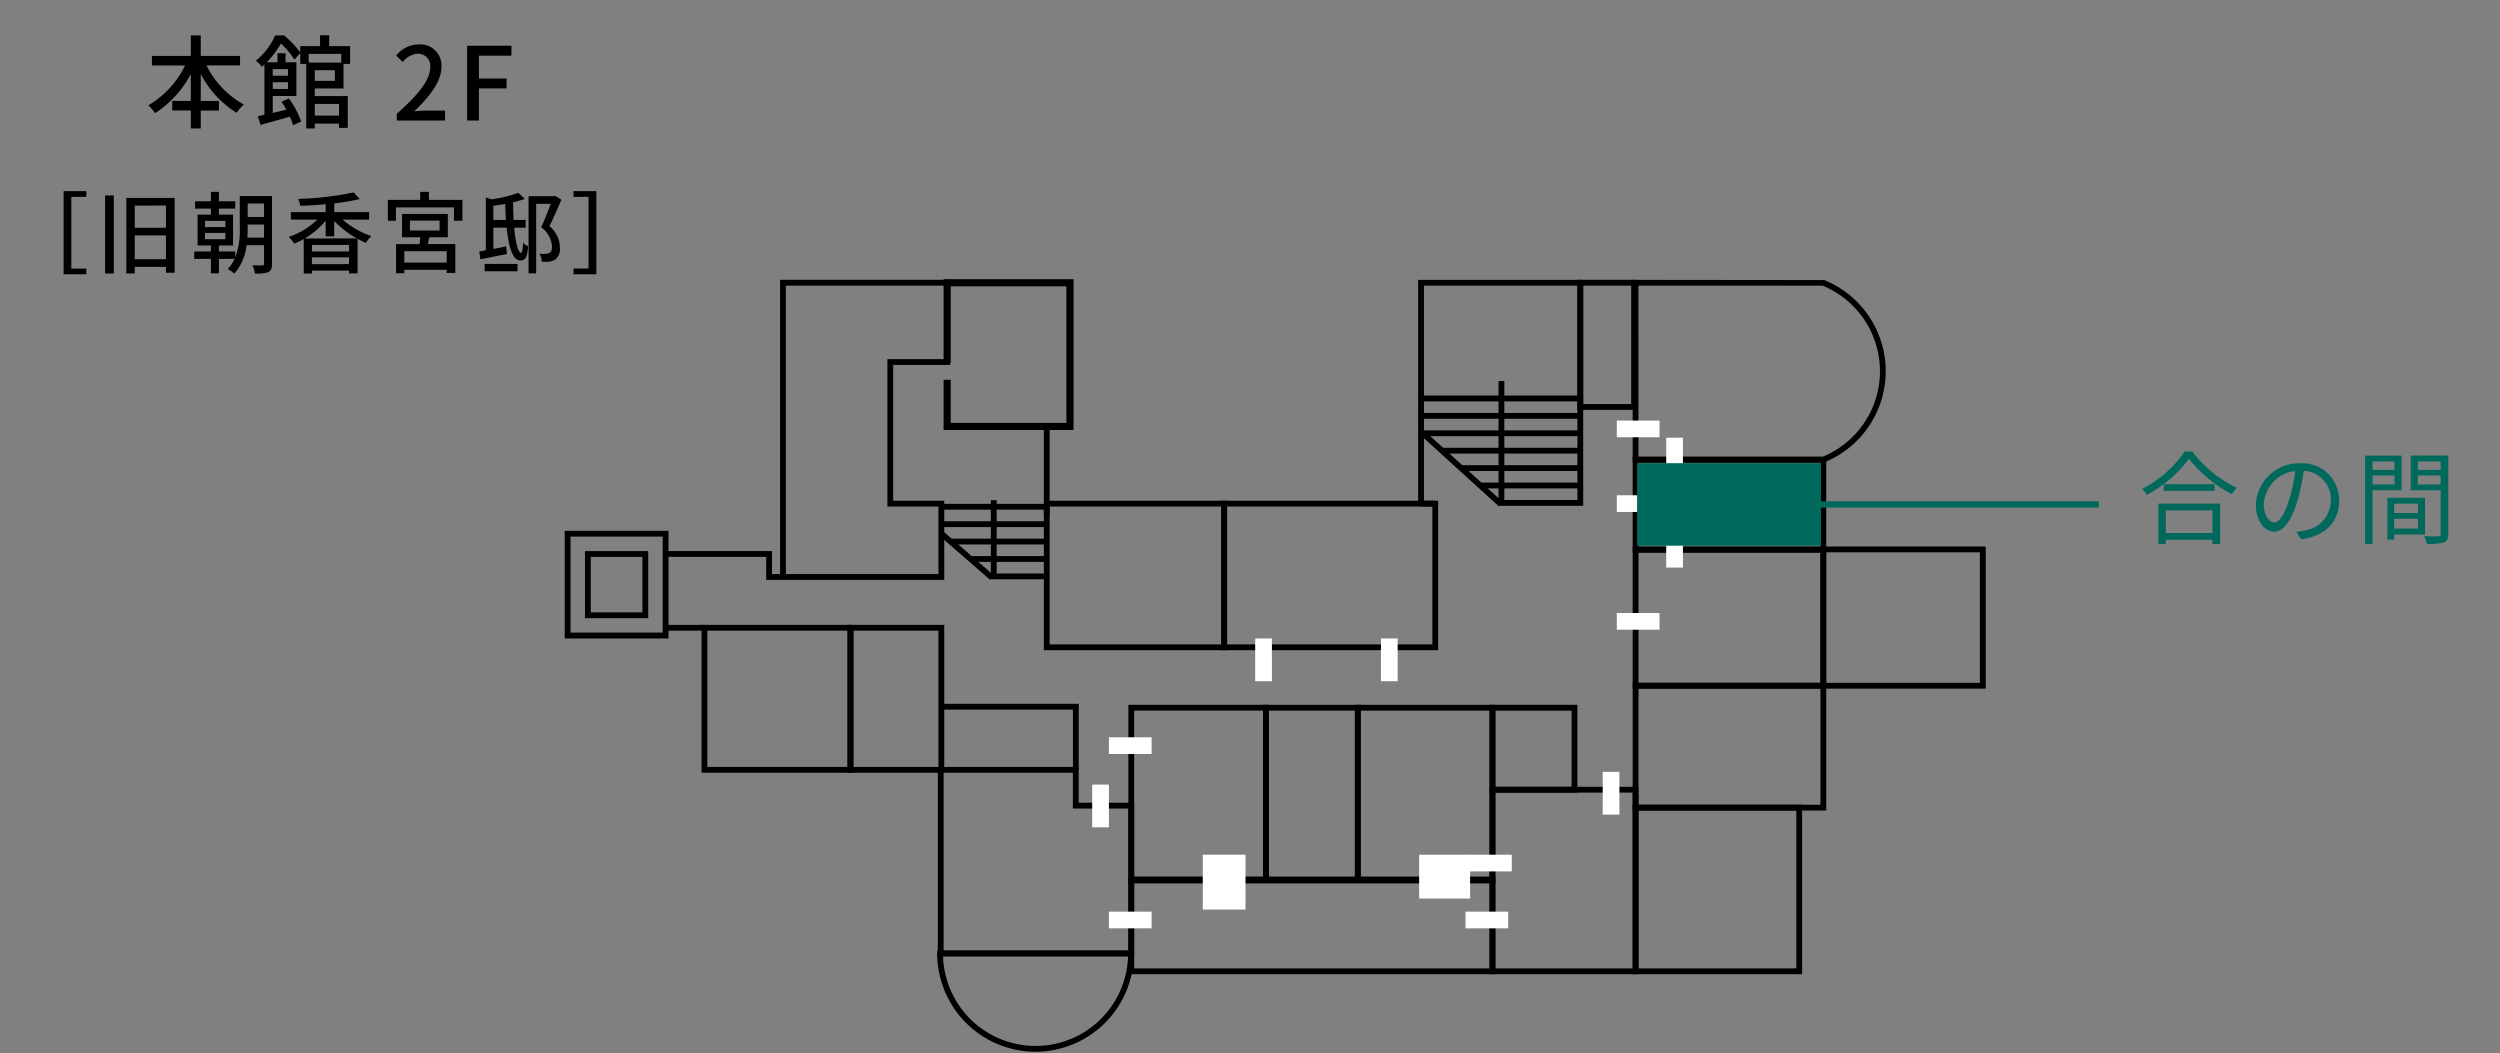 <?xml version="1.0" encoding="UTF-8"?> <svg xmlns="http://www.w3.org/2000/svg" xmlns:xlink="http://www.w3.org/1999/xlink" width="394" height="166" viewBox="0 0 394 166"><rect x="0" y="0" width="394" height="166" fill="#808080" stroke="none"/><defs><clipPath id="clip-path"><rect id="長方形_25479" data-name="長方形 25479" width="223.944" height="121.753" transform="translate(0 0)" fill="none"></rect></clipPath></defs><g id="グループ_51726" data-name="グループ 51726" transform="translate(-647 -616)"><g id="グループ_51724" data-name="グループ 51724"><g id="map_2f" transform="translate(647 616)"><g id="グループ_51724-2" data-name="グループ 51724" transform="translate(-647 -616)"><rect id="長方形_25496" data-name="長方形 25496" width="394" height="166" transform="translate(647 616)" fill="rgba(255,255,255,0)"></rect><path id="パス_46929" data-name="パス 46929" d="M-14.168-8.688v-1.5H-20.36v-3.232h-1.568v3.232h-6.128v1.5h5.232A14.858,14.858,0,0,1-28.616-2.4,8.591,8.591,0,0,1-27.56-1.168a16.254,16.254,0,0,0,5.632-6.176v4.256h-2.928v1.5h2.928V1.248h1.568V-1.584H-17.5v-1.5H-20.36V-7.36A15.53,15.53,0,0,0-14.7-1.216a6.752,6.752,0,0,1,1.12-1.312,14.216,14.216,0,0,1-5.872-6.16Zm15.6,6.064v1.84H-2.392v-1.84Zm.352-7.888v1.376H-3.352v-1.376ZM.776-6.256H-2.392v-1.68H.776ZM-6.616-8.1v1.04h-2.4V-8.1Zm-2.4,3.12V-6.048h2.4v1.072Zm11.152-.08V-8.928h1.04v-2.8H-.12V-13.44H-1.56v1.712H-4.68v.976a15.875,15.875,0,0,0-2.56-2.672H-8.632a10.666,10.666,0,0,1-3.056,4,3.594,3.594,0,0,1,.944.96c.144-.128.288-.24.416-.368v7.92c-.384.08-.72.16-1.04.224l.432,1.376C-9.608.32-7.928-.144-6.312-.608a8.378,8.378,0,0,1,.5,1.344l1.28-.592A14.433,14.433,0,0,0-6.472-3.488L-7.64-2.96c.256.384.528.8.768,1.248-.736.176-1.456.352-2.144.512V-3.872h3.728V-9.184H-7v-1.424H-8.264v1.424h-1.7a14.857,14.857,0,0,0,2.24-2.96A12.587,12.587,0,0,1-5.608-9.6l.928-1.04v1.712h.944V1.248h1.344V.48H1.432v.672H2.808V-3.856h-5.2v-1.2ZM10.536,0h7.6V-1.568H15.192c-.576,0-1.312.048-1.92.112,2.5-2.384,4.3-4.736,4.3-7.008A3.33,3.33,0,0,0,14.024-12a4.572,4.572,0,0,0-3.584,1.76l1.04,1.024a3.194,3.194,0,0,1,2.32-1.312,1.912,1.912,0,0,1,2,2.16c0,1.936-1.792,4.224-5.264,7.3ZM21.624,0H23.48V-5.072h4.352V-6.624H23.48v-3.6H28.6v-1.568H21.624Zm-63.6,11.128v13.1h3.584v-.9h-2.366V12.024h2.366v-.9Zm6.538,12.978h1.372V11.8h-1.372Zm4.676-2.254V18.1h4.914v3.752Zm4.914-8.456v3.5h-4.914V13.4Zm-6.244-1.2v11.9h1.33V23.056h4.914v.924h1.372V12.192ZM-13.02,18.45c.042-.546.056-1.078.056-1.568v-.5h2.576V18.45Zm2.632-5.376V15.2h-2.576V13.074Zm-9.31,4.634h3.22V18.7H-19.7Zm0-1.9h3.22v.98H-19.7ZM-9.128,11.9H-14.21v4.984a12.061,12.061,0,0,1-.714,4.676v-.924H-17.5v-.952h2.226V14.824H-17.5v-.952h2.576V12.724H-17.5V11.24h-1.26v1.484h-2.492v1.148h2.492v.952h-2.1v4.858h2.1v.952h-2.632V21.8h2.632v2.282h1.26V21.8h2.478a5.782,5.782,0,0,1-1.092,1.6,5.081,5.081,0,0,1,1.036.728,8.009,8.009,0,0,0,1.932-4.48h2.758v2.912c0,.2-.084.266-.28.266s-.868.014-1.54-.014a4.534,4.534,0,0,1,.392,1.288,5.479,5.479,0,0,0,2.128-.224c.434-.238.56-.616.56-1.316Zm5.152,6.678a12.758,12.758,0,0,0,3.3-2.786v2.45H.672V15.818a14.824,14.824,0,0,0,3.57,2.758Zm1.134,4.046V21.558H3.01v1.064ZM3.01,20.634H-2.842V19.6H3.01Zm3.164-5.026V14.432H.672V13.06a36.07,36.07,0,0,0,4.018-.686l-.952-1.05a49.014,49.014,0,0,1-8.75,1.022,4.258,4.258,0,0,1,.322,1.092c1.288-.042,2.66-.126,4.018-.252v1.246H-6.16v1.176h4.172A11.971,11.971,0,0,1-6.5,18.338a6.065,6.065,0,0,1,.868,1.05,12.117,12.117,0,0,0,1.5-.714v5.432h1.288v-.462H3.01v.448H4.354v-5.46a9.521,9.521,0,0,0,1.33.63,4.391,4.391,0,0,1,.854-1.05,13.619,13.619,0,0,1-4.55-2.6ZM18.4,22.384H11.718V20.592H18.4Zm-5.8-6.622h4.676V17.33H12.6Zm5.978,2.632V14.712h-7.21v3.682h2.87c-.028.35-.07.728-.112,1.078h-3.71v4.592h1.3v-.546H18.4v.5h1.358v-4.55h-4.34c.084-.336.168-.714.266-1.078ZM15.6,12.5V11.24H14.224V12.5h-5.1v3.29H10.4v-2.1h9.142v2.1h1.33V12.5Zm8.778,11.256h5.18V22.594h-5.18Zm1.372-8.092V13.438c.616-.084,1.246-.182,1.876-.294.028.9.056,1.75.112,2.52Zm5.1,1.218V15.664h-1.9c-.056-.826-.084-1.75-.084-2.786a16.373,16.373,0,0,0,1.848-.532l-1.008-.952a21.523,21.523,0,0,1-4.27,1.022l-.868-.308v8.344c-.378.056-.728.126-1.036.168l.182,1.246c1.19-.238,2.73-.546,4.172-.84l-.1-1.2c-.686.14-1.372.28-2.03.406V16.882h2.1c.336,3.332,1.022,5.166,2.142,5.166.756,0,1.106-.406,1.232-2.24a2.444,2.444,0,0,1-.8-.56c-.042,1.19-.126,1.6-.336,1.6-.364,0-.826-1.344-1.064-3.962Zm4.676-5-.2.042H31.3V24.078h1.2V13.116h2.3c-.406,1.092-.98,2.576-1.512,3.7a4.086,4.086,0,0,1,1.708,3c0,.5-.1.868-.378,1.036a1.306,1.306,0,0,1-.588.154,4.909,4.909,0,0,1-.994-.028,3.111,3.111,0,0,1,.35,1.274,11.111,11.111,0,0,0,1.19-.014,2.34,2.34,0,0,0,.938-.35,2.089,2.089,0,0,0,.728-1.918,4.374,4.374,0,0,0-1.652-3.318c.616-1.232,1.316-2.842,1.876-4.172Zm6.454-.756v13.1H38.388v-.9h2.366V12.024H38.388v-.9Z" transform="translate(699 635)"></path><g id="グループ_51738" data-name="グループ 51738" transform="translate(736 660)"><path id="パス_46732" data-name="パス 46732" d="M198.817,83.74H168.31V63.613h30.507Zm-29.593-.914H197.9v-18.3H169.224Z"></path><path id="パス_46733" data-name="パス 46733" d="M195.014,109.529H168.309v-26.7h26.705Zm-25.79-.914H194.1V83.74H169.224Z"></path><path id="パス_46734" data-name="パス 46734" d="M34.856,1.019H59.815V12.6H50.852V35.828H58.9V46.476H34.856ZM33.942.1V46.476H32.667V42.852H15.9v.915H31.752V47.39H59.815V34.913H51.767v-21.4H60.73V.1Z"></path><path id="パス_46735" data-name="パス 46735" d="M45.494,77.78H21.563v-23.3H45.494Zm-23.017-.915h22.1V55.394h-22.1Z"></path><path id="パス_46736" data-name="パス 46736" d="M59.815,77.78H44.579v-23.3H59.815Zm-14.321-.915H58.9V55.394H45.494Z"></path><path id="パス_46737" data-name="パス 46737" d="M104.387,58.469H75.512V34.913h28.875Zm-27.961-.914h27.047V35.828H76.426Z"></path><path id="パス_46738" data-name="パス 46738" d="M160.513,1.02h7.563V19.679h-7.563ZM159.6,20.593h9.391V.1H159.6Z"></path><path id="パス_46739" data-name="パス 46739" d="M125.445,95.061H110.056V67.079h15.389Zm-14.475-.914h13.561V67.994H110.97Z"></path><path id="パス_46740" data-name="パス 46740" d="M159.6,80.913H145.755V67.079H159.6ZM146.67,80h12.015v-12H146.67Z"></path><path id="パス_46741" data-name="パス 46741" d="M198.81,43.043h24.22V63.614H198.81ZM197.9,64.528h26.049v-22.4H197.9Z"></path><g id="グループ_51737" data-name="グループ 51737"><g id="グループ_51736" data-name="グループ 51736" clip-path="url(#clip-path)"><path id="パス_46742" data-name="パス 46742" d="M74.2,121.753a15.52,15.52,0,0,1-15.5-15.489v-.457h31v.457a15.522,15.522,0,0,1-15.5,15.489M59.626,106.721a14.586,14.586,0,0,0,29.157,0Z"></path><path id="パス_46743" data-name="パス 46743" d="M16.355,56.618H0V39.658H16.355ZM.914,55.7H15.44V40.573H.914Z"></path><path id="パス_46744" data-name="パス 46744" d="M13.16,53.422H3.195V42.853H13.16Zm-9.051-.914h8.136v-8.74H4.109Z"></path><path id="パス_46745" data-name="パス 46745" d="M146.67,109.529H88.831V94.307H146.67Zm-56.925-.914h56.011V95.221H89.745Z"></path><rect id="長方形_25451" data-name="長方形 25451" width="2.238" height="0.914" transform="translate(134.96 34.915)"></rect><path id="パス_46746" data-name="パス 46746" d="M160.513,35.714H147.129V34.8H159.6V1.022H135.417v34.35H134.5V.108h26.01Z"></path><rect id="長方形_25452" data-name="長方形 25452" width="0.914" height="14.032" transform="translate(75.512 23.205)"></rect><path id="パス_46747" data-name="パス 46747" d="M137.655,58.469H103.473V34.913h34.182Zm-33.268-.914h32.354V35.828H104.387Z"></path><path id="パス_46748" data-name="パス 46748" d="M146.67,95.061H124.532V67.079H146.67Zm-21.225-.914h20.31V67.994h-20.31Z"></path><path id="パス_46749" data-name="パス 46749" d="M169.224,109.529H145.755V80h23.469Zm-22.554-.914h21.64v-27.7H146.67Z"></path><path id="パス_46750" data-name="パス 46750" d="M198.81,64.528h-30.5v-22.4h30.5Zm-29.586-.914H197.9V43.043H169.224Z"></path><path id="パス_46751" data-name="パス 46751" d="M198.81,43.108h-30.5V27.989h30.5Zm-29.586-.915H197.9V28.9H169.224Z"></path><path id="パス_46752" data-name="パス 46752" d="M198.353,28.9H168.31V.107L198.5.14a15.492,15.492,0,0,1,.306,28.6v.152Zm-29.129-.914h29.017a14.577,14.577,0,0,0,0-26.968h-29.02Z"></path><path id="パス_46753" data-name="パス 46753" d="M89.747,106.72H58.8V76.866H81v5.641h8.749Zm-30.03-.914H88.832V83.421H80.084V77.78H59.717Z"></path><path id="パス_46754" data-name="パス 46754" d="M110.97,95.061H88.832V67.079H110.97Zm-21.223-.914h20.309V67.994H89.747Z"></path><path id="パス_46755" data-name="パス 46755" d="M59.709,0V13.223h1.127V1.127H79.063V22.642H60.836V15.855H59.709v7.914H80.191V0Z"></path><rect id="長方形_25453" data-name="長方形 25453" width="6.122" height="0.914" transform="translate(15.898 54.481)"></rect><path id="パス_46756" data-name="パス 46756" d="M81.007,77.323h-.914v-9.49H59.358v-.915H81.007Z"></path><rect id="長方形_25454" data-name="長方形 25454" width="6.733" height="8.647" transform="translate(100.559 90.701)" fill="#fff"></rect><rect id="長方形_25455" data-name="長方形 25455" width="6.733" height="2.632" transform="translate(85.762 99.675)" fill="#fff"></rect><rect id="長方形_25456" data-name="長方形 25456" width="6.733" height="2.632" transform="translate(142.522 90.702)" fill="#fff"></rect><rect id="長方形_25457" data-name="長方形 25457" width="6.733" height="2.632" transform="translate(141.959 99.675)" fill="#fff"></rect><rect id="長方形_25458" data-name="長方形 25458" width="6.733" height="2.632" transform="translate(85.762 72.196)" fill="#fff"></rect><rect id="長方形_25459" data-name="長方形 25459" width="6.733" height="2.632" transform="translate(165.808 52.61)" fill="#fff"></rect><rect id="長方形_25460" data-name="長方形 25460" width="6.733" height="2.632" transform="translate(165.808 34.055)" fill="#fff"></rect><rect id="長方形_25461" data-name="長方形 25461" width="6.733" height="2.632" transform="translate(165.808 22.282)" fill="#fff"></rect><rect id="長方形_25462" data-name="長方形 25462" width="2.633" height="6.733" transform="translate(108.82 56.627)" fill="#fff"></rect><rect id="長方形_25463" data-name="長方形 25463" width="2.633" height="6.733" transform="translate(83.129 79.651)" fill="#fff"></rect><rect id="長方形_25464" data-name="長方形 25464" width="2.631" height="6.733" transform="translate(128.639 56.627)" fill="#fff"></rect><rect id="長方形_25465" data-name="長方形 25465" width="2.631" height="20.468" transform="translate(173.596 24.98)" fill="#fff"></rect><rect id="長方形_25466" data-name="長方形 25466" width="2.631" height="6.733" transform="translate(163.587 77.647)" fill="#fff"></rect><rect id="長方形_25467" data-name="長方形 25467" width="8.024" height="6.908" transform="translate(134.661 90.702)" fill="#fff"></rect><rect id="長方形_25468" data-name="長方形 25468" width="15.449" height="0.914" transform="translate(144.287 32.057)"></rect><rect id="長方形_25469" data-name="長方形 25469" width="18.786" height="0.914" transform="translate(141.27 29.313)"></rect><rect id="長方形_25470" data-name="長方形 25470" width="21.803" height="0.914" transform="translate(138.253 26.57)"></rect><rect id="長方形_25471" data-name="長方形 25471" width="24.776" height="0.914" transform="translate(134.96 23.827)"></rect><rect id="長方形_25472" data-name="長方形 25472" width="25.096" height="0.914" transform="translate(134.96 21.084)"></rect><rect id="長方形_25473" data-name="長方形 25473" width="25.096" height="0.914" transform="translate(134.96 18.341)"></rect><path id="パス_46757" data-name="パス 46757" d="M147.123,35.71,134.929,24.622l.615-.677,11.624,10.569V16.054h.914v19l-.066.237-.194.32Z"></path><rect id="長方形_25474" data-name="長方形 25474" width="9.028" height="0.914" transform="translate(66.941 46.382)"></rect><rect id="長方形_25475" data-name="長方形 25475" width="11.877" height="0.914" transform="translate(64.092 43.638)"></rect><rect id="長方形_25476" data-name="長方形 25476" width="15.154" height="0.914" transform="translate(60.815 40.895)"></rect><rect id="長方形_25477" data-name="長方形 25477" width="16.709" height="0.914" transform="translate(59.26 38.152)"></rect><rect id="長方形_25478" data-name="長方形 25478" width="16.709" height="0.914" transform="translate(59.26 35.409)"></rect><path id="パス_46758" data-name="パス 46758" d="M66.946,47.3l-7.889-6.87.6-.69,7.5,6.531V34.83h.915V47.086Z"></path></g></g></g></g></g><g id="グループ_51723" data-name="グループ 51723" transform="translate(26 -17.5)"><path id="パス_46928" data-name="パス 46928" d="M11.68-4.064V-.5H4.336V-4.064Zm-8.512,5.3H4.336V.576H11.68v.656H12.9V-5.136H3.168ZM4-8.192v1.056h8.016V-8.192Zm3.3-5.152a17.972,17.972,0,0,1-6.7,5.888,4.325,4.325,0,0,1,.736.944,19.7,19.7,0,0,0,6.64-5.68,21.4,21.4,0,0,0,6.768,5.584,5.432,5.432,0,0,1,.784-1.024A19.007,19.007,0,0,1,8.5-13.344ZM31.648-5.6a5.8,5.8,0,0,0-6.128-5.888,6.82,6.82,0,0,0-6.992,6.512c0,2.64,1.424,4.272,2.848,4.272,1.488,0,2.752-1.68,3.728-4.976a31.474,31.474,0,0,0,.96-4.608,4.456,4.456,0,0,1,4.272,4.64A4.832,4.832,0,0,1,26.272-.9,12.086,12.086,0,0,1,24.9-.688L25.648.5C29.44,0,31.648-2.24,31.648-5.6Zm-11.872.512a5.581,5.581,0,0,1,4.96-5.184,26.142,26.142,0,0,1-.9,4.32c-.816,2.7-1.664,3.776-2.416,3.776C20.7-2.176,19.776-3.072,19.776-5.088Zm20.592-6.688v1.328H36.912v-1.328ZM36.912-8.16V-9.568h3.456V-8.16Zm4.592.912V-12.7H35.728V1.232h1.184v-8.48ZM44.08-5.12v1.472H40.32V-5.12ZM40.32-1.2V-2.752h3.76V-1.2Zm4.864.944V-6.048H39.248V.544H40.32v-.8Zm-1.12-7.888V-9.568h3.584v1.424Zm3.584-3.632v1.328H44.064v-1.328Zm1.2-.928h-5.92v5.472h4.72V-.368c0,.288-.1.384-.368.384C46.992.032,46.016.048,45.04,0a4.382,4.382,0,0,1,.416,1.216,9.107,9.107,0,0,0,2.688-.208c.528-.208.7-.608.7-1.36Z" transform="translate(958 718)" fill="#00695b"></path><path id="パス_46779" data-name="パス 46779" d="M914.812,713h54.48" transform="translate(-17.521)" fill="none" stroke="#00695b" stroke-width="1"></path></g><rect id="長方形_25498" data-name="長方形 25498" width="29" height="13" transform="translate(905 689)" fill="#00695b"></rect></g></g></svg> 
